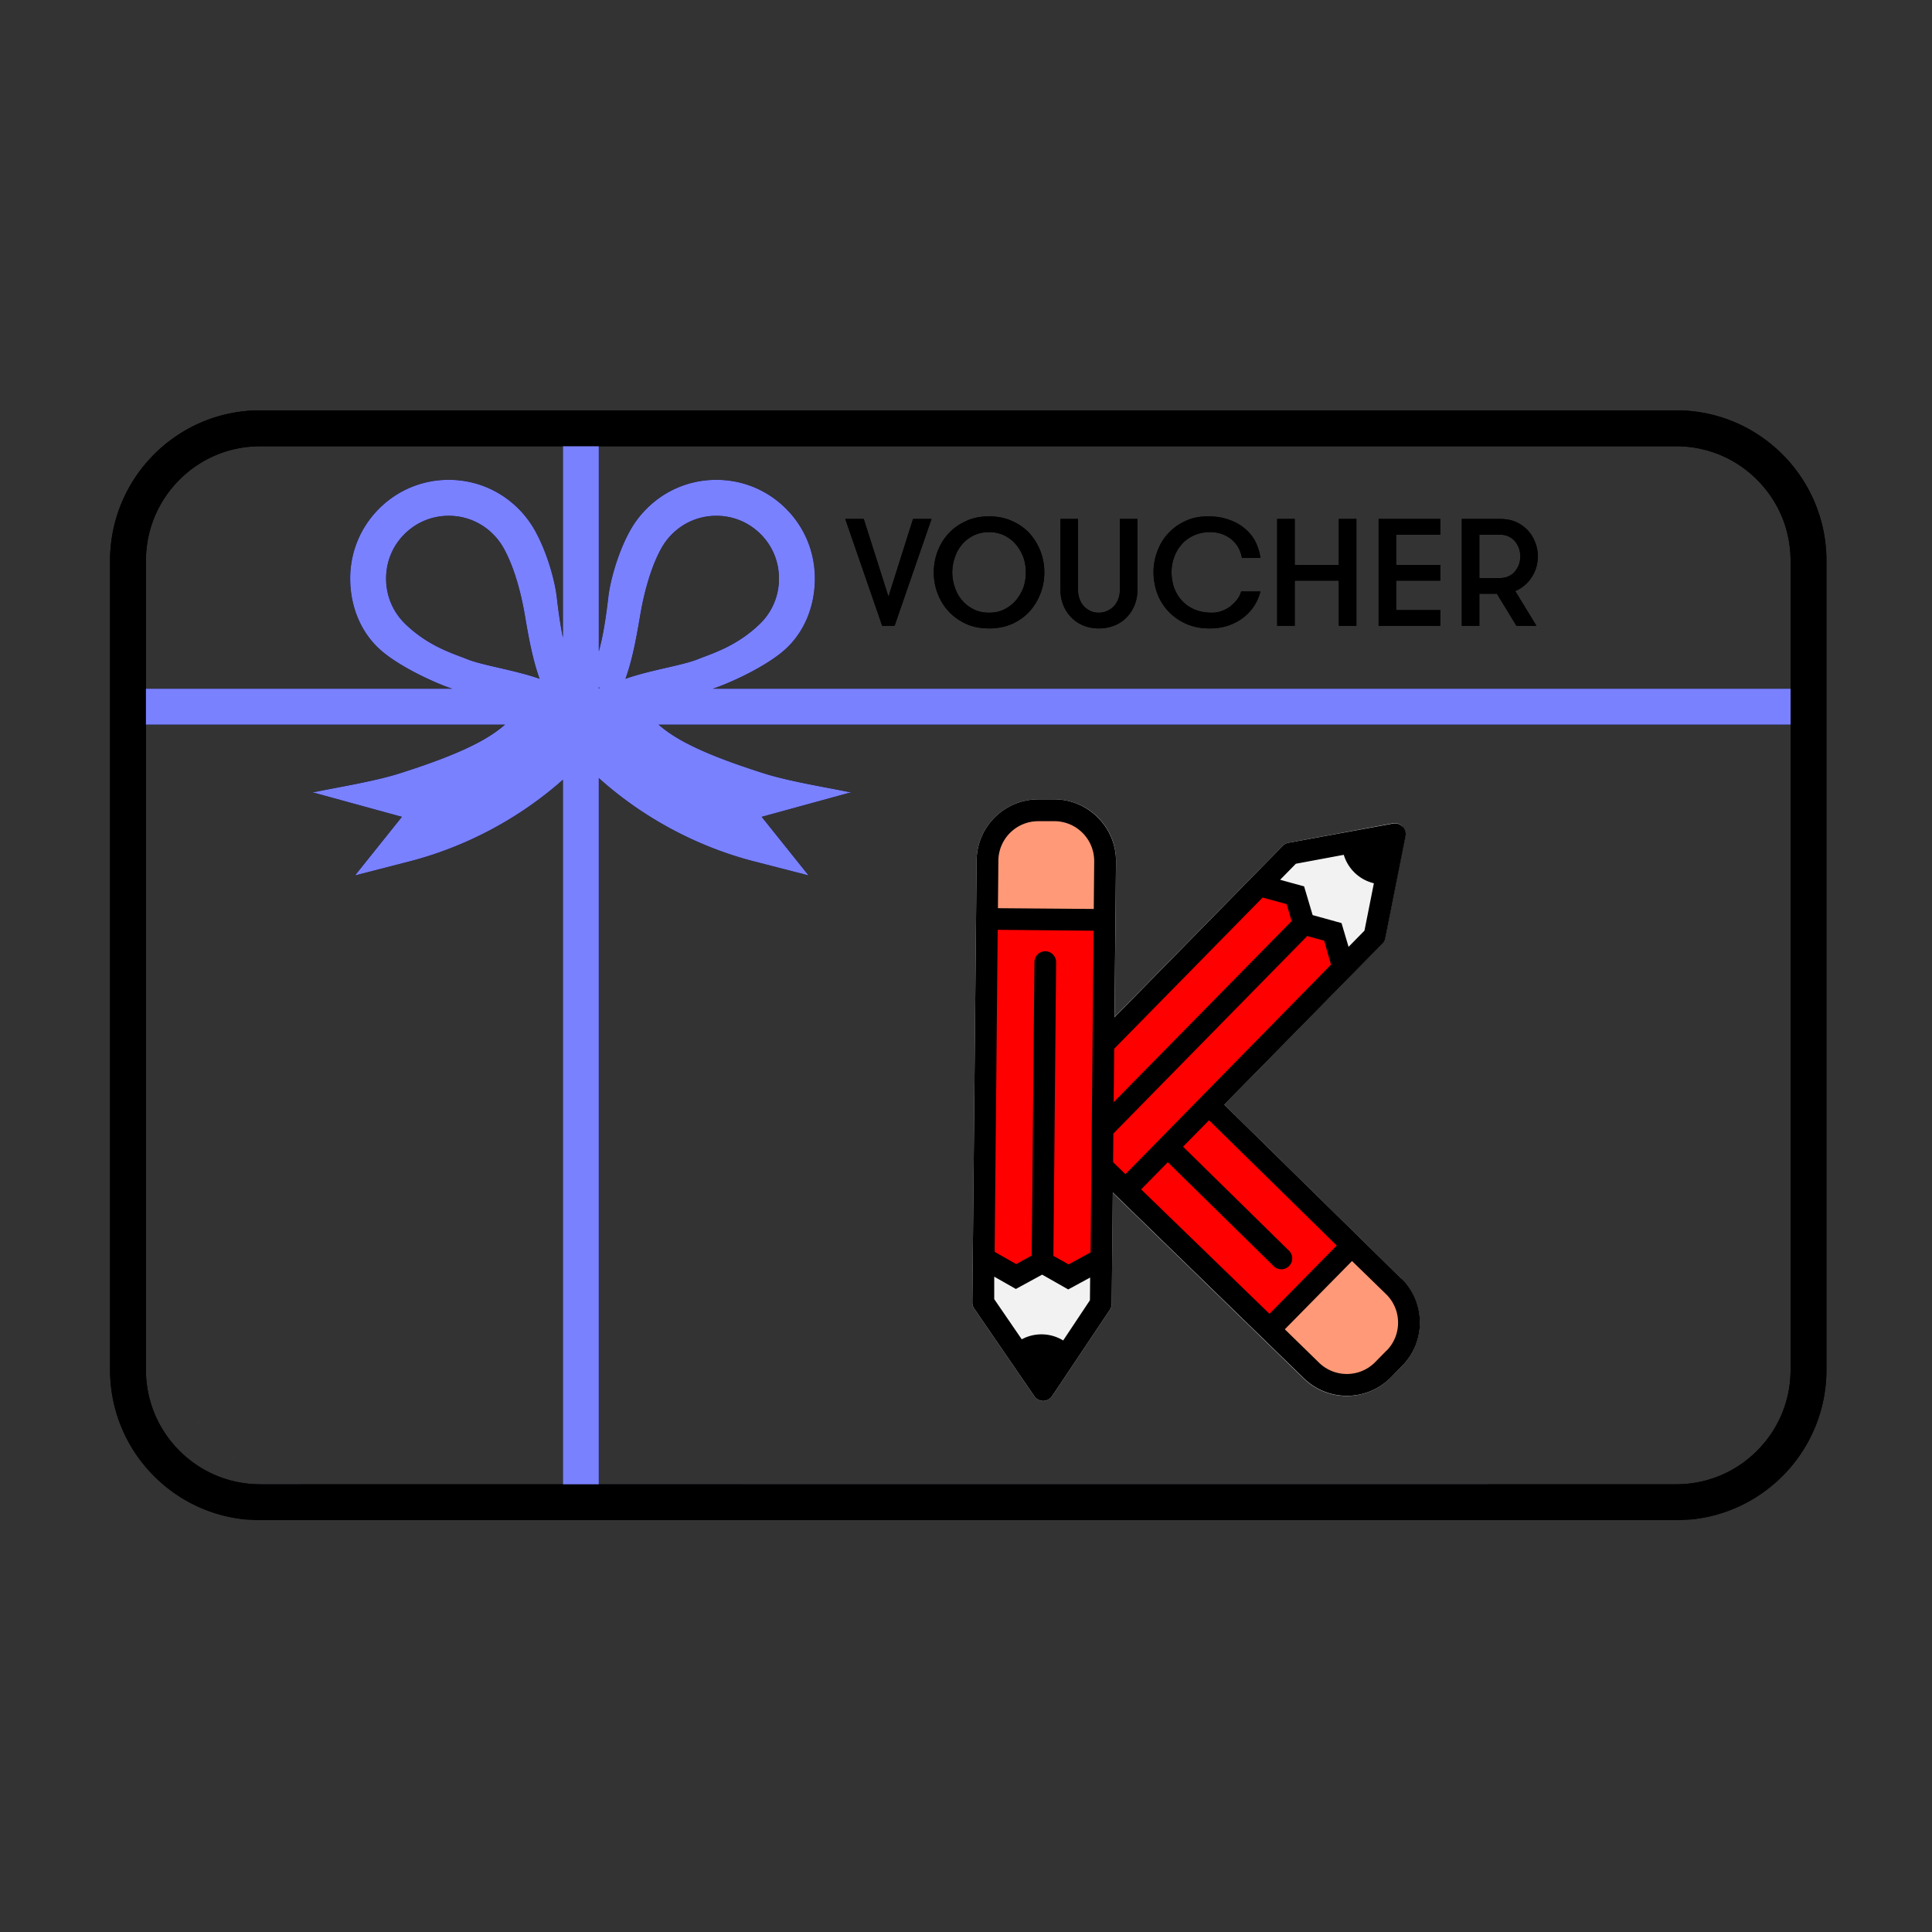 <svg viewBox="0 0 810 810" xmlns="http://www.w3.org/2000/svg" xml:space="preserve" fill-rule="evenodd" clip-rule="evenodd" stroke-linejoin="round" stroke-miterlimit="2"><rect x="0" y="0" width="810" height="810" fill="#333333" stroke="none"/><g><clipPath id="a"><path d="M46.145 172.035h719.602v465H46.145z"/></clipPath><g clip-path="url(#a)"><path d="M750.707 288.738H298.836c6.691-2.14 22.227-9.164 30.273-16.41 8.192-7.383 12.36-18.031 12.524-29.14.16-11.098-3.977-21.559-11.653-29.461-7.781-8.012-18.21-12.469-29.363-12.547-11.16-.075-21.644 4.23-29.535 12.129a41.471 41.471 0 0 0-6.777 8.918c-5.254 9.312-8.469 21.336-9.242 27.953-.594 5.039-1.754 14.91-4.016 22.976v-86.058H702.77c12.808 0 24.843 4.988 33.898 14.054 9.055 9.067 14.039 21.118 14.039 33.942v53.644Zm0 285.543c0 12.824-4.984 24.875-14.039 33.946-9.055 9.062-21.09 14.058-33.898 14.058H251.047V326.188c18.273 16.457 41.027 28.746 65.098 34.949l22.839 5.883-19.66-24.563 37.594-10.312a21.87 21.87 0 0 1-2.504-.368c-7.426-1.554-23.738-4.226-33.941-7.464-25.399-8.059-37.18-14.18-44.375-20.516h474.609v270.484Zm-641.59 48.004c-12.804 0-24.84-4.996-33.894-14.058-9.055-9.071-14.039-21.122-14.039-33.946V303.797h150.558c-7.195 6.336-18.976 12.457-44.375 20.516-10.203 3.238-26.515 5.91-33.941 7.464a21.87 21.87 0 0 1-2.504.368l37.594 10.312-19.664 24.563 22.843-5.883c23.727-6.114 46.176-18.141 64.313-34.246v295.394H109.117ZM61.184 235.094c0-12.824 4.984-24.875 14.039-33.942 9.054-9.066 21.09-14.054 33.894-14.054h126.891v80.222c-1.363-6.558-2.153-13.273-2.606-17.14-.777-6.617-3.992-18.641-9.246-27.953a41.471 41.471 0 0 0-6.777-8.918c-7.891-7.899-18.371-12.204-29.535-12.129-11.153.078-21.582 4.535-29.364 12.547-7.675 7.902-11.812 18.363-11.652 29.461.164 11.109 4.332 21.757 12.524 29.14 8.046 7.246 23.582 14.27 30.273 16.41H61.184v-53.644Zm189.945 53.644h-.082v-.683l.285.289-.203.394Zm11.094-4.144c3.414-9.297 5.226-21.27 6.402-27.91 1.121-6.344 3.77-18.18 8.773-27.047a26.328 26.328 0 0 1 4.321-5.68c4.972-4.984 11.574-7.719 18.605-7.719h.188c7.097.051 13.734 2.887 18.687 7.989 4.875 5.011 7.5 11.668 7.395 18.742-.102 7.082-2.934 13.66-7.953 18.547-9.793 9.531-20.321 12.539-26.012 14.847-6.516 2.645-20.152 4.586-30.406 8.231Zm-66.391-8.231c-5.691-2.308-16.219-5.316-26.012-14.847-5.019-4.887-7.851-11.465-7.953-18.547-.105-7.074 2.524-13.731 7.395-18.742 4.953-5.102 11.59-7.938 18.687-7.989h.188c7.031 0 13.633 2.735 18.605 7.719a26.328 26.328 0 0 1 4.321 5.68c5.003 8.867 7.652 20.703 8.773 27.047 1.176 6.64 2.988 18.613 6.402 27.91-10.254-3.645-23.886-5.586-30.406-8.231ZM702.77 172.035H109.117c-34.777 0-62.972 28.231-62.972 63.059v339.187c0 34.828 28.195 63.059 62.972 63.059H702.77c34.785 0 62.976-28.231 62.976-63.059V235.094c0-34.828-28.191-63.059-62.976-63.059" fill-rule="nonzero"/></g></g><path d="M354.383 217.579h7.744l10.368 32.576 10.304-32.576h7.744l-15.488 44.8h-5.184l-15.488-44.8ZM391.5 239.979c0-3.008.512-5.952 1.6-8.832 1.088-2.816 2.56-5.312 4.608-7.488 1.984-2.176 4.416-3.904 7.296-5.184 2.816-1.344 6.08-1.984 9.664-1.984 3.584 0 6.784.64 9.728 1.984 2.88 1.28 5.312 3.008 7.296 5.184a24.705 24.705 0 0 1 4.544 7.488 24.765 24.765 0 0 1 1.6 8.832c0 3.008-.512 5.952-1.6 8.768a24.264 24.264 0 0 1-4.544 7.552c-1.984 2.176-4.416 3.904-7.296 5.248-2.944 1.28-6.144 1.92-9.728 1.92-3.584 0-6.848-.64-9.664-1.92-2.88-1.344-5.312-3.072-7.296-5.248-2.048-2.176-3.52-4.672-4.608-7.488a24.765 24.765 0 0 1-1.6-8.832Zm7.744 0c0 2.176.384 4.288 1.088 6.272.64 2.048 1.664 3.84 3.008 5.44 1.344 1.6 3.008 2.816 4.864 3.776 1.92.96 4.032 1.408 6.464 1.408 2.368 0 4.544-.448 6.4-1.408 1.92-.96 3.52-2.176 4.864-3.776 1.344-1.6 2.368-3.392 3.136-5.376.704-2.048 1.024-4.16 1.024-6.336s-.32-4.288-1.024-6.272c-.768-2.048-1.792-3.84-3.136-5.44-1.344-1.6-2.944-2.816-4.864-3.776-1.856-.896-4.032-1.408-6.4-1.408-2.432 0-4.544.512-6.464 1.408-1.856.96-3.52 2.176-4.864 3.776-1.344 1.6-2.368 3.392-3.008 5.44a18.728 18.728 0 0 0-1.088 6.272ZM444.607 247.403v-29.824h7.36v29.824c0 1.28.192 2.496.64 3.648.384 1.152.96 2.176 1.728 3.008.768.832 1.664 1.536 2.752 2.048 1.088.512 2.24.768 3.584.768 1.28 0 2.496-.256 3.584-.768a9.123 9.123 0 0 0 2.816-2.048c.768-.832 1.344-1.856 1.792-3.008.448-1.152.64-2.368.64-3.648v-29.824h7.36v29.824c0 2.176-.384 4.224-1.152 6.208-.768 1.92-1.856 3.648-3.264 5.12-1.408 1.472-3.072 2.624-5.056 3.456-2.048.832-4.224 1.28-6.72 1.28-2.432 0-4.672-.448-6.592-1.28-1.984-.832-3.648-1.984-5.056-3.456s-2.496-3.2-3.264-5.12a16.966 16.966 0 0 1-1.152-6.208ZM483.625 239.915c0-3.008.512-5.952 1.6-8.768 1.024-2.816 2.496-5.312 4.544-7.488 1.984-2.176 4.352-3.904 7.168-5.184 2.752-1.344 5.952-1.984 9.472-1.984 3.328 0 6.272.448 8.832 1.408 2.624.896 4.8 2.112 6.656 3.712 1.856 1.536 3.328 3.328 4.416 5.44a21.303 21.303 0 0 1 2.112 6.848h-7.744c-.256-1.536-.768-2.944-1.472-4.288-.768-1.344-1.728-2.432-2.816-3.392-1.152-.96-2.496-1.728-3.968-2.304a15.794 15.794 0 0 0-5.056-.832c-2.56 0-4.864.512-6.848 1.408-2.048.96-3.776 2.176-5.12 3.776a16.074 16.074 0 0 0-3.136 5.376c-.768 1.984-1.088 4.096-1.088 6.272 0 2.304.384 4.48 1.088 6.528.768 2.048 1.856 3.84 3.264 5.376 1.472 1.6 3.2 2.816 5.312 3.712 2.112.896 4.544 1.344 7.296 1.344 1.28 0 2.56-.192 3.84-.64a13.988 13.988 0 0 0 3.648-1.856 17.158 17.158 0 0 0 2.88-2.816c.896-1.088 1.472-2.304 1.856-3.584h8.064c-.512 2.176-1.408 4.16-2.624 6.08a19.76 19.76 0 0 1-4.608 4.928c-1.856 1.408-3.968 2.496-6.336 3.328-2.368.768-4.928 1.152-7.68 1.152-3.712 0-6.976-.64-9.856-1.92-2.88-1.28-5.376-3.008-7.424-5.184a22.841 22.841 0 0 1-4.672-7.424c-1.024-2.88-1.6-5.888-1.6-9.024ZM535.458 262.379v-44.8h7.36v19.264h18.496v-19.264h7.36v44.8h-7.36v-18.944h-18.496v18.944h-7.36ZM577.99 262.379v-44.8h25.856v6.592H585.35v12.672h18.496v6.592H585.35v12.352h18.496v6.592H577.99ZM612.865 262.379v-44.8h16.064c2.432 0 4.608.384 6.528 1.216a15.181 15.181 0 0 1 4.992 3.456c1.344 1.472 2.432 3.136 3.136 5.056.768 1.856 1.152 3.84 1.152 5.952 0 1.6-.256 3.136-.64 4.608-.448 1.472-1.088 2.88-1.92 4.096-.768 1.28-1.792 2.432-2.944 3.392-1.216 1.024-2.496 1.856-3.968 2.432l8.896 14.592h-8.384l-8.192-13.44h-7.36v13.44h-7.36Zm7.36-20.032h8.704c1.28 0 2.432-.256 3.456-.704 1.088-.512 1.984-1.152 2.688-1.984a10.767 10.767 0 0 0 1.728-2.88c.384-1.088.576-2.304.576-3.52 0-1.216-.192-2.368-.576-3.52a10.767 10.767 0 0 0-1.728-2.88c-.704-.832-1.6-1.472-2.688-1.984a8.543 8.543 0 0 0-3.456-.704h-8.704v18.176Z" fill-rule="nonzero"/><g><g fill-rule="nonzero"><path d="M750.707 288.738H298.836c6.691-2.14 22.227-9.164 30.273-16.41 8.192-7.383 12.36-18.031 12.524-29.14.16-11.098-3.977-21.559-11.653-29.461-7.781-8.012-18.21-12.469-29.363-12.547-11.16-.075-21.644 4.23-29.535 12.129a41.471 41.471 0 0 0-6.777 8.918c-5.254 9.312-8.469 21.336-9.242 27.953-.594 5.039-1.754 14.91-4.016 22.976v-86.058H702.77c12.808 0 24.843 4.988 33.898 14.054 9.055 9.067 14.039 21.118 14.039 33.942v53.644Zm0 285.543c0 12.824-4.984 24.875-14.039 33.946-9.055 9.062-21.09 14.058-33.898 14.058H251.047V326.188c18.273 16.457 41.027 28.746 65.098 34.949l22.839 5.883-19.66-24.563 37.594-10.312a21.87 21.87 0 0 1-2.504-.368c-7.426-1.554-23.738-4.226-33.941-7.464-25.399-8.059-37.18-14.18-44.375-20.516h474.609v270.484Zm-641.59 48.004c-12.804 0-24.84-4.996-33.894-14.058-9.055-9.071-14.039-21.122-14.039-33.946V303.797h150.558c-7.195 6.336-18.976 12.457-44.375 20.516-10.203 3.238-26.515 5.91-33.941 7.464a21.87 21.87 0 0 1-2.504.368l37.594 10.312-19.664 24.563 22.843-5.883c23.727-6.114 46.176-18.141 64.313-34.246v295.394H109.117ZM61.184 235.094c0-12.824 4.984-24.875 14.039-33.942 9.054-9.066 21.09-14.054 33.894-14.054h126.891v80.222c-1.363-6.558-2.153-13.273-2.606-17.14-.777-6.617-3.992-18.641-9.246-27.953a41.471 41.471 0 0 0-6.777-8.918c-7.891-7.899-18.371-12.204-29.535-12.129-11.153.078-21.582 4.535-29.364 12.547-7.675 7.902-11.812 18.363-11.652 29.461.164 11.109 4.332 21.757 12.524 29.14 8.046 7.246 23.582 14.27 30.273 16.41H61.184v-53.644Zm189.945 53.644h-.082v-.683l.285.289-.203.394Zm11.094-4.144c3.414-9.297 5.226-21.27 6.402-27.91 1.121-6.344 3.77-18.18 8.773-27.047a26.328 26.328 0 0 1 4.321-5.68c4.972-4.984 11.574-7.719 18.605-7.719h.188c7.097.051 13.734 2.887 18.687 7.989 4.875 5.011 7.5 11.668 7.395 18.742-.102 7.082-2.934 13.66-7.953 18.547-9.793 9.531-20.321 12.539-26.012 14.847-6.516 2.645-20.152 4.586-30.406 8.231Zm-66.391-8.231c-5.691-2.308-16.219-5.316-26.012-14.847-5.019-4.887-7.851-11.465-7.953-18.547-.105-7.074 2.524-13.731 7.395-18.742 4.953-5.102 11.59-7.938 18.687-7.989h.188c7.031 0 13.633 2.735 18.605 7.719a26.328 26.328 0 0 1 4.321 5.68c5.003 8.867 7.652 20.703 8.773 27.047 1.176 6.64 2.988 18.613 6.402 27.91-10.254-3.645-23.886-5.586-30.406-8.231ZM702.77 172.035H109.117c-34.777 0-62.972 28.231-62.972 63.059v339.187c0 34.828 28.195 63.059 62.972 63.059H702.77c34.785 0 62.976-28.231 62.976-63.059V235.094c0-34.828-28.191-63.059-62.976-63.059"/><path d="M750.707 288.738H298.836c6.691-2.14 22.227-9.164 30.273-16.41 8.192-7.383 12.36-18.031 12.524-29.14.16-11.098-3.977-21.559-11.653-29.461-7.781-8.012-18.21-12.469-29.363-12.547-11.16-.075-21.644 4.23-29.535 12.129a41.471 41.471 0 0 0-6.777 8.918c-5.254 9.312-8.469 21.336-9.242 27.953-.594 5.039-1.754 14.91-4.016 22.976v-86.058H702.77l33.898 14.054 14.039 33.942v53.644Zm0 285.543-47.937 48.004H251.047V326.188c18.273 16.457 41.027 28.746 65.098 34.949l22.839 5.883-19.66-24.563 37.594-10.312a21.87 21.87 0 0 1-2.504-.368c-7.426-1.554-23.738-4.226-33.941-7.464-25.399-8.059-37.18-14.18-44.375-20.516h474.609v270.484Zm-641.59 48.004-47.933-48.004V303.797h150.558c-7.195 6.336-18.976 12.457-44.375 20.516-10.203 3.238-26.515 5.91-33.941 7.464a21.87 21.87 0 0 1-2.504.368l37.594 10.312-19.664 24.563 22.843-5.883c23.727-6.114 46.176-18.141 64.313-34.246v295.394H109.117ZM61.184 235.094l47.933-47.996h126.891v80.222c-1.363-6.558-2.153-13.273-2.606-17.14-.777-6.617-3.992-18.641-9.246-27.953a41.471 41.471 0 0 0-6.777-8.918c-7.891-7.899-18.371-12.204-29.535-12.129-11.153.078-21.582 4.535-29.364 12.547-7.675 7.902-11.812 18.363-11.652 29.461.164 11.109 4.332 21.757 12.524 29.14 8.046 7.246 23.582 14.27 30.273 16.41H61.184v-53.644Zm189.945 53.644h-.082v-.683l.285.289-.203.394Zm11.094-4.144c3.414-9.297 5.226-21.27 6.402-27.91 1.121-6.344 3.77-18.18 8.773-27.047a26.328 26.328 0 0 1 4.321-5.68c4.972-4.984 11.574-7.719 18.605-7.719h.188c7.097.051 13.734 2.887 18.687 7.989 4.875 5.011 7.5 11.668 7.395 18.742-.102 7.082-2.934 13.66-7.953 18.547-9.793 9.531-20.321 12.539-26.012 14.847-6.516 2.645-20.152 4.586-30.406 8.231Zm-66.391-8.231c-5.691-2.308-16.219-5.316-26.012-14.847-5.019-4.887-7.851-11.465-7.953-18.547-.105-7.074 2.524-13.731 7.395-18.742 4.953-5.102 11.59-7.938 18.687-7.989h.188c7.031 0 13.633 2.735 18.605 7.719a26.328 26.328 0 0 1 4.321 5.68c5.003 8.867 7.652 20.703 8.773 27.047 1.176 6.64 2.988 18.613 6.402 27.91-10.254-3.645-23.886-5.586-30.406-8.231Zm506.938-89.265H109.117l-47.933 47.996v339.187l47.933 48.004H702.77l47.937-48.004V235.094l-14.039-33.942-33.898-14.054Z" fill="#7a81ff"/></g><path d="M354.383 217.579h7.744l10.368 32.576 10.304-32.576h7.744l-15.488 44.8h-5.184l-15.488-44.8ZM391.5 239.979c0-3.008.512-5.952 1.6-8.832 1.088-2.816 2.56-5.312 4.608-7.488 1.984-2.176 4.416-3.904 7.296-5.184 2.816-1.344 6.08-1.984 9.664-1.984 3.584 0 6.784.64 9.728 1.984 2.88 1.28 5.312 3.008 7.296 5.184a24.705 24.705 0 0 1 4.544 7.488 24.765 24.765 0 0 1 1.6 8.832c0 3.008-.512 5.952-1.6 8.768a24.264 24.264 0 0 1-4.544 7.552c-1.984 2.176-4.416 3.904-7.296 5.248-2.944 1.28-6.144 1.92-9.728 1.92-3.584 0-6.848-.64-9.664-1.92-2.88-1.344-5.312-3.072-7.296-5.248-2.048-2.176-3.52-4.672-4.608-7.488a24.765 24.765 0 0 1-1.6-8.832Zm7.744 0c0 2.176.384 4.288 1.088 6.272.64 2.048 1.664 3.84 3.008 5.44 1.344 1.6 3.008 2.816 4.864 3.776 1.92.96 4.032 1.408 6.464 1.408 2.368 0 4.544-.448 6.4-1.408 1.92-.96 3.52-2.176 4.864-3.776 1.344-1.6 2.368-3.392 3.136-5.376.704-2.048 1.024-4.16 1.024-6.336s-.32-4.288-1.024-6.272c-.768-2.048-1.792-3.84-3.136-5.44-1.344-1.6-2.944-2.816-4.864-3.776-1.856-.896-4.032-1.408-6.4-1.408-2.432 0-4.544.512-6.464 1.408-1.856.96-3.52 2.176-4.864 3.776-1.344 1.6-2.368 3.392-3.008 5.44a18.728 18.728 0 0 0-1.088 6.272ZM444.607 247.403v-29.824h7.36v29.824c0 1.28.192 2.496.64 3.648.384 1.152.96 2.176 1.728 3.008.768.832 1.664 1.536 2.752 2.048 1.088.512 2.24.768 3.584.768 1.28 0 2.496-.256 3.584-.768a9.123 9.123 0 0 0 2.816-2.048c.768-.832 1.344-1.856 1.792-3.008.448-1.152.64-2.368.64-3.648v-29.824h7.36v29.824c0 2.176-.384 4.224-1.152 6.208-.768 1.92-1.856 3.648-3.264 5.12-1.408 1.472-3.072 2.624-5.056 3.456-2.048.832-4.224 1.28-6.72 1.28-2.432 0-4.672-.448-6.592-1.28-1.984-.832-3.648-1.984-5.056-3.456s-2.496-3.2-3.264-5.12a16.966 16.966 0 0 1-1.152-6.208ZM483.625 239.915c0-3.008.512-5.952 1.6-8.768 1.024-2.816 2.496-5.312 4.544-7.488 1.984-2.176 4.352-3.904 7.168-5.184 2.752-1.344 5.952-1.984 9.472-1.984 3.328 0 6.272.448 8.832 1.408 2.624.896 4.8 2.112 6.656 3.712 1.856 1.536 3.328 3.328 4.416 5.44a21.303 21.303 0 0 1 2.112 6.848h-7.744c-.256-1.536-.768-2.944-1.472-4.288-.768-1.344-1.728-2.432-2.816-3.392-1.152-.96-2.496-1.728-3.968-2.304a15.794 15.794 0 0 0-5.056-.832c-2.56 0-4.864.512-6.848 1.408-2.048.96-3.776 2.176-5.12 3.776a16.074 16.074 0 0 0-3.136 5.376c-.768 1.984-1.088 4.096-1.088 6.272 0 2.304.384 4.48 1.088 6.528.768 2.048 1.856 3.84 3.264 5.376 1.472 1.6 3.2 2.816 5.312 3.712 2.112.896 4.544 1.344 7.296 1.344 1.28 0 2.56-.192 3.84-.64a13.988 13.988 0 0 0 3.648-1.856 17.158 17.158 0 0 0 2.88-2.816c.896-1.088 1.472-2.304 1.856-3.584h8.064c-.512 2.176-1.408 4.16-2.624 6.08a19.76 19.76 0 0 1-4.608 4.928c-1.856 1.408-3.968 2.496-6.336 3.328-2.368.768-4.928 1.152-7.68 1.152-3.712 0-6.976-.64-9.856-1.92-2.88-1.28-5.376-3.008-7.424-5.184a22.841 22.841 0 0 1-4.672-7.424c-1.024-2.88-1.6-5.888-1.6-9.024ZM535.458 262.379v-44.8h7.36v19.264h18.496v-19.264h7.36v44.8h-7.36v-18.944h-18.496v18.944h-7.36ZM577.99 262.379v-44.8h25.856v6.592H585.35v12.672h18.496v6.592H585.35v12.352h18.496v6.592H577.99ZM612.865 262.379v-44.8h16.064c2.432 0 4.608.384 6.528 1.216a15.181 15.181 0 0 1 4.992 3.456c1.344 1.472 2.432 3.136 3.136 5.056.768 1.856 1.152 3.84 1.152 5.952 0 1.6-.256 3.136-.64 4.608-.448 1.472-1.088 2.88-1.92 4.096-.768 1.28-1.792 2.432-2.944 3.392-1.216 1.024-2.496 1.856-3.968 2.432l8.896 14.592h-8.384l-8.192-13.44h-7.36v13.44h-7.36Zm7.36-20.032h8.704c1.28 0 2.432-.256 3.456-.704 1.088-.512 1.984-1.152 2.688-1.984a10.767 10.767 0 0 0 1.728-2.88c.384-1.088.576-2.304.576-3.52 0-1.216-.192-2.368-.576-3.52a10.767 10.767 0 0 0-1.728-2.88c-.704-.832-1.6-1.472-2.688-1.984a8.543 8.543 0 0 0-3.456-.704h-8.704v18.176Z" fill-rule="nonzero"/></g><g><path fill="none" d="M266.798 194.897h469.54v469.54h-469.54z"/><g fill-rule="nonzero"><path d="m478.386 498.676 11.197-11.412-11.197 11.412Zm87.021-101.724-2.969-9.946 2.97 9.945Zm-98.433 65.18.215-22.377-.214 22.377Zm-9.838 73.607-.09 9.516.09-9.516Zm-39.745-10.768-.376-.235.376.235Zm39.835.14-.376.164.376-.163Zm79.49-156.314 6.6-6.726-6.6 6.726Zm-118.323 11.966.196-19.944-.196 19.944Zm-1.592 163.92v-9.445 9.444Zm54.914-52.375-5.027-4.937 5.027 4.937Zm24.29-11.573 10.875-11.09-10.874 11.09Zm93.157-130.183a4.583 4.583 0 0 0-1.233-4.114 4.568 4.568 0 0 0-4.045-1.234l-43.661 8.12a4.617 4.617 0 0 0-2.433 1.289l-70.494 71.745.609-65.163c.11-14.25-11.329-25.905-25.579-26.062h-6.87c-14.236-.08-25.86 11.36-26.007 25.596l-1.789 185.293c-.005.939.276 1.856.805 2.632l25.15 36.668a4.56 4.56 0 0 0 3.72 2.02 4.577 4.577 0 0 0 3.774-2.038l24.22-36.205a4.568 4.568 0 0 0 .768-2.504l.43-46.506 79.992 77.793c10.188 9.973 26.524 9.82 36.527-.342l4.81-4.902c9.983-10.189 9.833-26.538-.34-36.542l-74.231-72.962 66.181-67.524a4.579 4.579 0 0 0 1.235-2.307l8.461-42.751Z" fill="#f2f2f2"/><path d="M413.813 386.201h48.296v139.521l-7.155 5.813-8.944 3.13-8.049-5.365-9.838 5.365-14.31-5.368" fill="red"/><path d="M413.813 386.201h48.296v-30.408c0-3.578-7.155-14.31-7.155-14.31h-26.831l-8.943 5.367-5.367 8.943V386.2Z" fill="#f97"/><path d="m511.299 463.563 54.555 60.369-33.985 33.985-62.605-60.815s32.197-52.32 32.197-50.084c0 2.235 9.802 16.545 9.802 16.545" fill="red"/><path d="M462.109 438.074c5.366-3.577 66.182-66.182 66.182-66.182l14.31 3.577s0 8.944 1.789 8.944 3.578 4.024 3.578 4.024l7.154 1.341 5.367 14.006-3.578 9.248-84.07 87.647-10.732-8.496v-54.11Z" fill="red"/><path d="m565.854 522.144-33.985 35.773 19.676 17.89 14.31 5.365 8.943-3.13 10.733-10.734 5.365-9.391-3.578-10.73-7.152-12.522" fill="#f97"/><path d="M445.742 561.996a17.431 17.431 0 0 0-17.369-.482l-11.536-16.832v-9.428l9.069 5.152 11.018-6.01 10.929 6.207 9.193-4.99-.089 9.517-11.215 16.866ZM435.385 344.29h6.833c9.213.099 16.608 7.637 16.528 16.85l-.178 19.944-40.175-.322.178-19.944c.099-9.199 7.615-16.587 16.814-16.528Zm2.916 54.52a4.579 4.579 0 0 0-4.615 4.526L432.541 525.9v.5l-6.493 3.575-8.693-4.936-.34-.304 1.27-134.904 40.21.376-1.269 134.904-.376.163-8.818 4.826-6.386-3.574c.01-.176.01-.348 0-.52l1.146-122.563a4.58 4.58 0 0 0-4.527-4.616l.037-.018v.002Zm4.025-63.678h-6.87c-14.236-.08-25.86 11.36-26.007 25.596l-1.789 185.293c-.006.939.275 1.856.805 2.632l25.15 36.668a4.56 4.56 0 0 0 3.72 2.02 4.577 4.577 0 0 0 3.774-2.038l24.22-36.205a4.578 4.578 0 0 0 .768-2.504l1.79-185.293.001-.306c0-14.075-11.488-25.699-25.562-25.863Z"/><path d="m540.025 523.985-44.467-43.68-6.35 6.583 44.467 43.627a4.58 4.58 0 0 0 3.52 1.65 4.593 4.593 0 0 0 4.476-3.613 4.588 4.588 0 0 0-1.646-4.567m41.336 42.196-4.792 4.883c-6.46 6.564-17.014 6.658-23.593.216l-14.31-13.97 28.172-28.62 14.33 13.936c6.56 6.46 6.657 17.013.212 23.592m6.189-30.122-74.875-73.552-6.368 6.582 54.09 53.071-28.171 28.62-68.276-66.183-6.35 6.654 88.99 86.522c10.182 9.976 26.519 9.832 36.524-.323l4.796-4.902c9.982-10.189 9.832-26.541-.341-36.542"/><path d="m576.015 370.264-3.954 19.909-6.671 6.796-2.952-9.963-12.11-3.345-3.577-12.039-10.052-2.772 6.6-6.725 20.087-3.739a17.404 17.404 0 0 0 12.629 11.93m12.001-23.79a4.582 4.582 0 0 0-4.04-1.234l-43.754 8.032a4.619 4.619 0 0 0-2.433 1.288l-78.041 79.527v13.075l69.652-70.94.394.143 9.641 2.647 2.093 7.155c-.13.1-.255.208-.375.322l-81.405 82.835v12.074a4.458 4.458 0 0 0 2.075-1.145l85.858-87.468c.115-.131.222-.269.323-.412l7.154 1.967 2.755 9.624c0 .125.107.25.16.375l-92.387 94.177 6.583 6.368 107.323-109.308a4.564 4.564 0 0 0 1.215-2.307l8.48-42.734a4.58 4.58 0 0 0-1.233-4.113"/></g></g></svg>